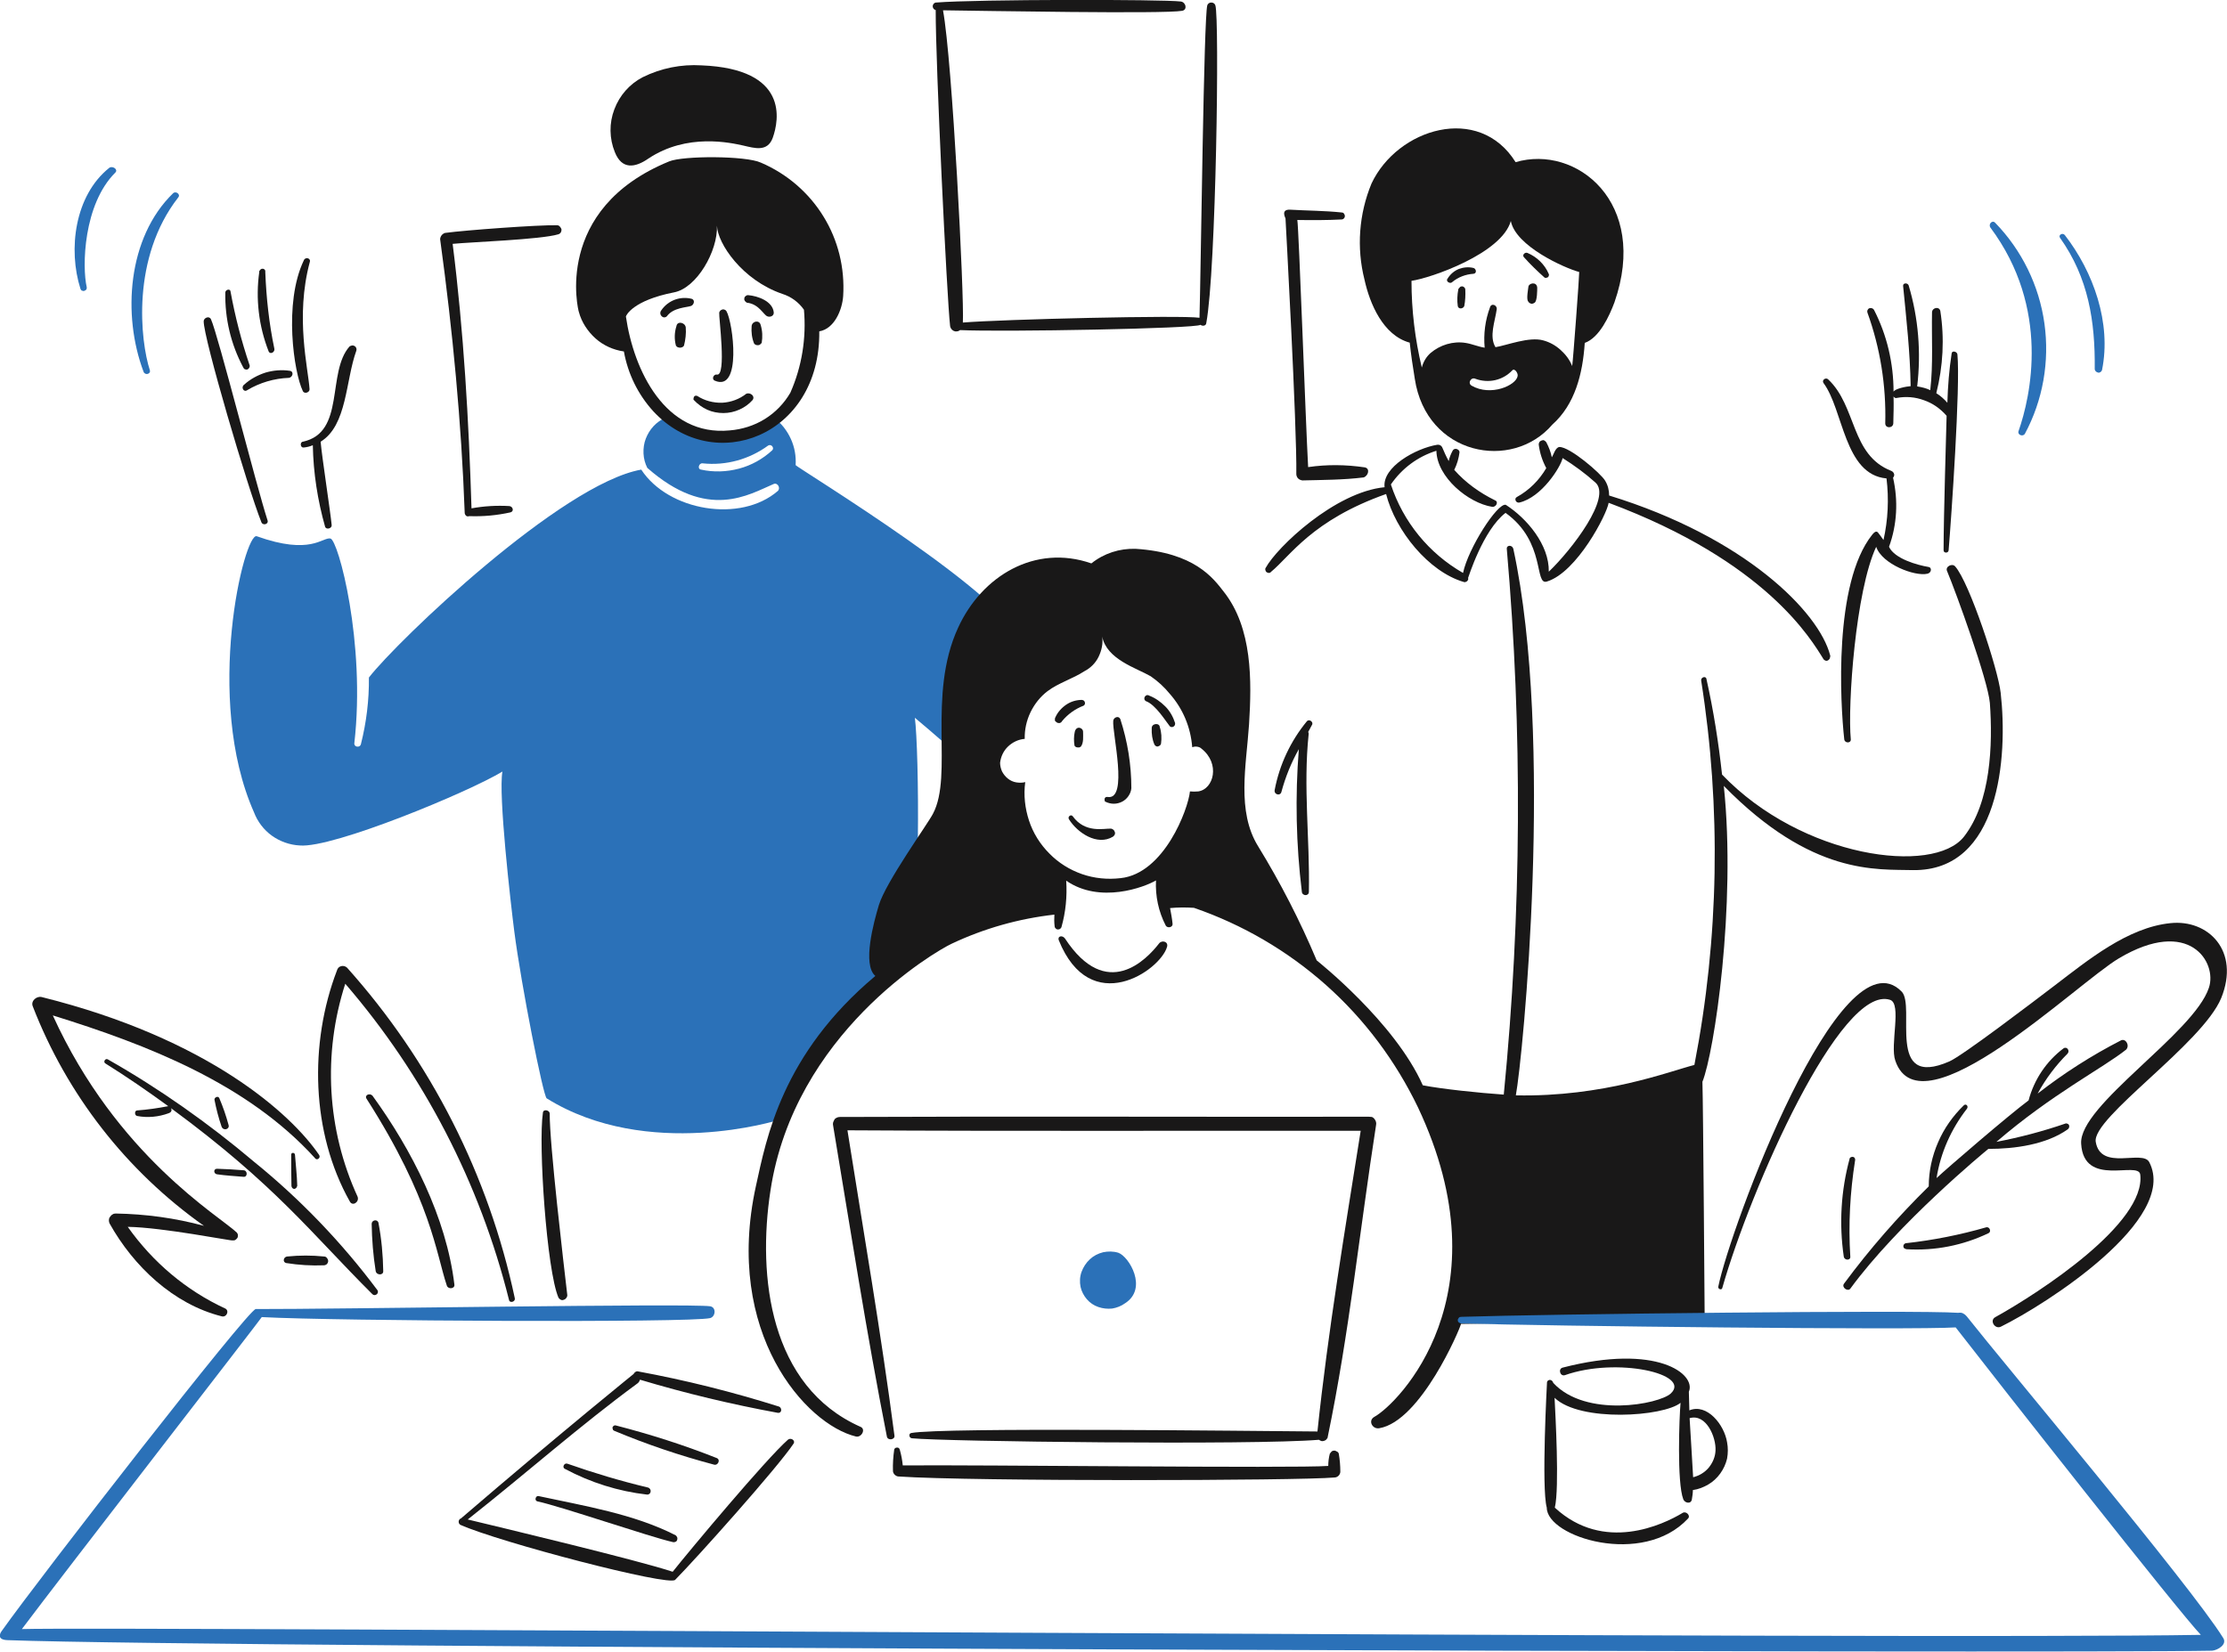 <svg xmlns="http://www.w3.org/2000/svg" xmlns:xlink="http://www.w3.org/1999/xlink" id="Layer_1" x="0px" y="0px" viewBox="0 0 885.6 657" style="enable-background:new 0 0 885.6 657;" xml:space="preserve"><style type="text/css">	.st0{fill:#2B71B8;}	.st1{fill:#191818;}</style><g>	<path class="st0" d="M307.1,179.1c-3.8,3.5-8.3,6-13.2,7.3s-10.1,1.5-15.1,0.4c-1.6-0.2-0.9-2.7,0.6-2.5c9.3,1,18.6-1.6,26.1-7.1  C306.8,176.5,308,178.2,307.1,179.1z M316.4,185c0.2-3.6-0.4-7.1-1.9-10.4s-3.7-6.1-6.5-8.3c-1-0.2-18.2,16.9-43.3-0.2  c-1.8,0.8-3.5,2-4.8,3.4c-1.4,1.5-2.4,3.2-3.1,5s-1,3.9-0.9,5.9c0.1,2,0.6,3.9,1.5,5.7c24,21.2,40.4,10.6,50.3,6.4  c1.6-0.6,2.8,1.7,1.6,2.8c-14.8,12.8-43.5,8-54.3-8.5c-31.6,5.6-96.8,67.9-108.3,82.7c0.1,9-1,17.9-3.2,26.6  c-0.4,1.4-2.7,1.1-2.6-0.4c4.6-40.1-6.4-80.9-9.5-81.5c-3.2-0.6-7.8,6.8-29.3-0.9c-4.9-1.7-21.2,64.5-1.1,109.8  c1.4,3.7,3.9,7,7.1,9.3c3.2,2.3,7.1,3.7,11.1,3.9c13.1,1.2,67.3-21.3,80.6-29.4c-1.7,9,3.3,52.6,4.7,63.5  c2.8,21.7,11.5,65.6,12.9,66.5c40.2,25,92.2,8.6,92.2,8.6s10-26,51.2-68.2c5.5-5.7,4.7-79.5,3-91.8c8,6.6,15.8,13.9,24.1,20.3  c-1-10.3,17.4-45.3,17.4-49.9C405.2,239.6,316.2,185.6,316.4,185z"></path>	<path class="st0" d="M444.7,498.3c-2-0.6-4-0.6-6-0.2c-2,0.5-3.8,1.4-5.3,2.8s-2.6,3.1-3.3,5c-0.7,1.9-0.8,4-0.4,6  c0.4,1.8,1.3,3.5,2.5,4.9s2.8,2.5,4.6,3.1s3.6,0.8,5.5,0.6c1.8-0.3,3.6-1,5.1-2.1C456.6,512.5,449,499.8,444.7,498.3z"></path>	<path class="st1" d="M544.3,444.2c-70.2,0.1-140.2-0.2-210.4,0.1c-0.4,0-0.8,0.1-1.2,0.3c-0.4,0.2-0.7,0.4-0.9,0.8  s-0.4,0.7-0.5,1.1c-0.1,0.4-0.1,0.8,0,1.2c6.9,41.4,13.3,82.7,21.4,123.8c0.4,1.6,3.2,1.2,3-0.4c-5.3-40.6-12.3-81.1-18.7-121.5  c68.1,0.4,136,0.1,204.1,0.2c-6.3,39.8-13,79.6-17.2,119.6c-26.8-0.2-149.1-1.7-161.5,0.6c-1.2,0.2-0.9,2,0.2,2.1  c12.9,1.3,135.4,2.8,161.9,0.6c0.3,0.2,0.6,0.4,1,0.5c0.4,0.1,0.7,0,1.1-0.1c0.3-0.1,0.7-0.3,0.9-0.6c0.3-0.3,0.5-0.6,0.5-1  c8.5-40.9,12.8-82.7,19.2-123.9c0.1-0.4,0.1-0.9,0-1.3s-0.3-0.8-0.6-1.2s-0.6-0.6-1-0.8C545.2,444.3,544.8,444.2,544.3,444.2z"></path>	<path class="st1" d="M532.4,578.3c-0.1-0.4-0.3-0.7-0.7-0.9s-0.7-0.4-1.1-0.4s-0.8,0.1-1.1,0.4s-0.5,0.6-0.7,0.9  c-0.4,1.6-0.6,3.2-0.6,4.8c-13,1-140.3-0.5-169.2-0.2c-0.2-2.1-0.6-4.2-1.2-6.3c-0.1-0.2-0.2-0.5-0.4-0.6c-0.2-0.2-0.5-0.2-0.7-0.2  c-0.3,0-0.5,0.1-0.7,0.2c-0.2,0.2-0.4,0.4-0.4,0.6c-0.4,2.8-0.6,5.7-0.5,8.5c0,0.6,0.3,1.1,0.7,1.5s1,0.7,1.5,0.7  c29.4,2,159.3,1.7,173.4,0.4c0.6,0,1.2-0.3,1.6-0.7c0.4-0.4,0.7-1,0.7-1.6C533,583,532.8,580.7,532.4,578.3z"></path>	<path class="st1" d="M313.3,572.7c-8.8,7.8-38.8,43.7-45.8,52.5c-13.4-4.5-68.2-17.6-81.5-20.8c24.4-19.3,44.2-37,67.6-54.2  c0.4-0.3,0.7-0.8,0.9-1.4c18,5.4,36.4,9.8,54.9,13.2c1.6,0.1,1.6-2,0.4-2.5c-18.4-5.8-37.1-10.5-56.1-14c-0.4-0.1-0.7,0-1,0.2  c-0.3,0.2-0.6,0.5-0.7,0.8c2.1-1.7-27.6,22.2-68.7,57.5c-0.2,0.1-0.5,0.2-0.6,0.4s-0.3,0.5-0.3,0.7s0,0.5,0.1,0.8  c0.1,0.2,0.3,0.4,0.5,0.6c15.4,6.9,83.3,24.7,85.5,21.9c8.6-8.7,40.7-44.6,47.1-54.2C316.4,572.9,314.4,571.7,313.3,572.7z"></path>	<path class="st1" d="M213.7,597.2c9.1,1.9,44.9,14.2,53.9,16.2c0.4,0.1,0.7,0,1-0.1s0.6-0.4,0.7-0.8c0.1-0.3,0.1-0.7,0-1  c-0.1-0.3-0.4-0.6-0.6-0.8c-16.6-8.5-36.4-11.7-54.5-15.6C213,594.8,212.4,596.9,213.7,597.2z"></path>	<path class="st1" d="M224.7,584.3c10.1,5.4,21.2,8.9,32.6,10.2c1.7,0.1,2-2.3,0.4-2.8c-10.9-2.6-21.6-5.8-32.1-9.5  C224.3,581.8,223.4,583.8,224.7,584.3z"></path>	<path class="st1" d="M244.2,569.1c12.9,5.4,26.2,9.9,39.8,13.5c1.5,0.4,2.6-1.9,1.1-2.6c-13.1-5.2-26.6-9.5-40.2-13  c-0.3-0.1-0.6,0-0.8,0.1c-0.2,0.1-0.4,0.4-0.5,0.6c-0.1,0.3,0,0.5,0.1,0.8C243.7,568.8,244,569,244.2,569.1z"></path>	<path class="st1" d="M425.1,325.9c3.3,5.3,11.2,10.7,17.5,6.9c0.3-0.2,0.5-0.5,0.7-0.8c0.1-0.3,0.2-0.7,0-1.1  c-0.1-0.3-0.3-0.7-0.6-0.9c-0.3-0.2-0.6-0.4-1-0.4c-2.7-0.1-10.2,1.9-15.1-4.9C425.9,323.7,424.4,324.9,425.1,325.9z"></path>	<path class="st1" d="M439.6,318.9c1,0.5,2.2,0.8,3.3,0.8c1.2,0,2.3-0.3,3.3-0.8c1-0.5,1.9-1.3,2.5-2.2c0.7-1,1.1-2,1.2-3.2  c0-9.3-1.5-18.6-4.4-27.5c-0.7-1.5-2.7-0.6-2.8,0.7c-0.5,4.7,6.2,31.8-2.3,30.3c-0.2,0-0.5,0-0.7,0.1c-0.2,0.1-0.3,0.3-0.4,0.5  s-0.1,0.5,0,0.7C439.2,318.6,439.4,318.8,439.6,318.9z"></path>	<path class="st1" d="M458,289.7c-0.1,2.2,0.2,4.5,1.1,6.5c0.1,0.2,0.3,0.4,0.6,0.6c0.2,0.1,0.5,0.2,0.8,0.1s0.5-0.2,0.8-0.4  c0.2-0.2,0.3-0.4,0.4-0.7c0.3-2.2,0.2-4.5-0.5-6.6C461.1,287.4,457.9,287.7,458,289.7z"></path>	<path class="st1" d="M427.3,296.6c0.1,0.2,0.3,0.4,0.5,0.5c0.2,0.1,0.4,0.2,0.7,0.2c0.2,0,0.5,0,0.7,0c0.2-0.1,0.4-0.2,0.6-0.3  c1.2-1.5,0.9-4.1,0.9-5.9c0-1.7-2.7-2.6-3.3,0C427,292.9,427,294.8,427.3,296.6z"></path>	<path class="st1" d="M422.3,286.9c2.3-2.8,5.2-4.9,8.6-6.2c0.2-0.1,0.4-0.3,0.5-0.6s0.1-0.5,0-0.8c-0.1-0.2-0.2-0.5-0.4-0.6  c-0.2-0.2-0.5-0.2-0.7-0.3c-2.2,0-4.4,0.6-6.3,1.9s-3.4,3-4.3,5c-0.1,0.2-0.2,0.4-0.2,0.6c0,0.2,0,0.4,0,0.6c0,0.2,0.1,0.4,0.3,0.5  s0.3,0.3,0.5,0.4s0.4,0.2,0.6,0.2c0.2,0,0.4,0,0.6,0c0.2-0.1,0.4-0.2,0.5-0.3S422.2,287.1,422.3,286.9z"></path>	<path class="st1" d="M455.7,278.9c3.9,1.4,8,8.2,9.5,10c0.2,0.2,0.5,0.3,0.7,0.3c0.3,0,0.5,0,0.8-0.2s0.4-0.4,0.5-0.6  c0.1-0.2,0.1-0.5,0.1-0.8c-0.8-2.5-2.1-4.8-3.9-6.6s-4-3.4-6.4-4.3C455.6,275.8,454.2,278,455.7,278.9z"></path>	<path class="st1" d="M421,373.9c12.6,31.4,40.5,12.1,43.1,2.7c0.6-2.1-2.1-2.8-3.2-1.3c-4.8,6.2-20.8,23.3-37.4-2  C422.5,371.9,420.5,372.3,421,373.9z"></path>	<path class="st1" d="M682.2,577c-0.1,2.5-1.1,4.8-2.7,6.8c-1.6,1.9-3.8,3.2-6.2,3.8c-0.2-4.2-1.2-19.8-1.4-23.5  C678.5,562.2,682.5,571.7,682.2,577L682.2,577z M686.8,573.7c-1.1-7-8-15.6-15-12.7c-0.1-2.5-0.1-4.9-0.2-7.4  c3-7-12.6-19.3-50.2-9.6c-1.9,0.5-1,3.6,0.9,3c20.7-7.3,50.5-0.5,42.1,7.3c-4.7,4.3-33.7,9.8-46.7-4.2c-0.5-1.6-2.1-1.5-2.5-0.4  c0,0-2.3,42.2-0.1,50c0,11.7,38.2,23.7,56.2,4.3c1.1-1.2-0.9-3.1-2.2-2.2c-7.8,4.7-31.3,15.9-50.8-2.1c1.9-7.9,0.2-37.4-0.1-43.7  c10.2,9.8,43.3,7.5,50.1,2c-0.5,5.4-1.5,31.8,1.1,38.4c0.6,1.5,3.1,2,3.4,0c0.2-1.2,0.4-2.5,0.4-3.7c2.2-0.3,4.2-1.1,6.1-2.2  c1.9-1.1,3.5-2.6,4.8-4.4c1.3-1.8,2.2-3.8,2.7-5.9C687.2,578,687.2,575.8,686.8,573.7z"></path>	<path class="st1" d="M519.7,286.9c-6.5,7.9-10.9,17.3-12.8,27.3c-0.4,1.9,2.3,2.6,2.7,0.7c1.6-5.9,3.9-11.6,6.9-16.9  c-1.5,18.9-1.1,37.9,1.2,56.7c0.1,1.7,2.8,1.9,2.8,0c0.4-21-2.3-41.7-0.1-62.6c0-0.1,0-0.3,0-0.5s-0.1-0.3-0.2-0.4  c0.5-1,1-1.9,1.5-2.8C522.5,287.3,520.7,285.8,519.7,286.9z"></path>	<path class="st1" d="M607.8,114c-0.1,1-0.9,5-0.1,5.9c0.1,0.2,0.3,0.4,0.5,0.6c0.2,0.1,0.5,0.2,0.7,0.3s0.5,0,0.8-0.1  c0.2-0.1,0.5-0.2,0.7-0.4c0.9-0.9,0.9-4.9,0.9-5.9C611.1,111.9,608,112.6,607.8,114z"></path>	<path class="st1" d="M579.9,115.2c-0.4,2.1-0.5,4.4-0.2,6.5c0.2,1.4,2.2,1.2,2.6,0c0.4-2.1,0.5-4.3,0.4-6.5c0-0.4-0.2-0.7-0.4-0.9  s-0.6-0.4-0.9-0.4s-0.7,0.1-0.9,0.4S579.9,114.8,579.9,115.2z"></path>	<path class="st1" d="M577.5,112.2c2.4-2,5.4-3.1,8.5-3.3c1.4-0.2,1-2,0-2.3c-2-0.5-4-0.3-5.9,0.4c-1.9,0.8-3.4,2.1-4.5,3.9  C574.8,111.9,576.7,113.1,577.5,112.2z"></path>	<path class="st1" d="M606.1,102.4c2.5,2.8,5.3,5.5,8.1,8c0.2,0.1,0.4,0.2,0.7,0.1s0.5-0.1,0.6-0.2c0.2-0.1,0.3-0.3,0.4-0.6  s0.1-0.5,0-0.7c-1.6-3.8-4.7-6.8-8.5-8.4C606.4,100.2,605.1,101.5,606.1,102.4z"></path>	<path class="st1" d="M778.4,141c-0.1-1.2-2.2-1.7-2.3-0.4c-1,6.5-1.5,13-1.7,19.6c-1.3-1.5-2.8-2.8-4.4-3.8  c2.7-10.7,3.3-21.8,1.6-32.7c-0.4-1.9-3.2-1.4-3.3,0.5c-0.2,10.3,0.5,20.6-0.7,31c-1.6-0.8-3.4-1.2-5.2-1.5  c1.6-13.5,0.5-27.2-3.4-40.2c-0.4-1.1-2.3-1-2.2,0.2c1.3,13.3,2.8,26.5,3,39.9c-1.7,0.1-6.2,1-6.8,2.2c0-11.3-2.6-22.5-7.8-32.6  c-0.2-0.3-0.5-0.5-0.8-0.6s-0.7-0.1-1,0c-0.3,0.1-0.6,0.4-0.7,0.7c-0.2,0.3-0.2,0.6-0.1,1c5.1,14.1,7.5,29.1,7.1,44.1  c0,2.1,3.1,2,3.2,0c0.1-3.6,0.2-7.1,0.1-10.7c0.1,0.2,0.3,0.4,0.5,0.5c0.2,0.1,0.5,0.2,0.7,0.1c3.7-0.7,7.4-0.4,10.9,0.9  c3.5,1.2,6.6,3.4,9,6.2c-0.1,4.5-1.2,40.2-1.2,53.5c0,1.2,1.9,1.2,2,0C776,205.5,779.6,153.8,778.4,141z"></path>	<path class="st1" d="M766.8,225.5c-4.2-0.7-13.4-3.2-15.6-8c3.2-8.8,3.7-18.3,1.6-27.5c0.2-0.2,0.3-0.4,0.4-0.7  c0.1-0.3,0.1-0.5,0-0.8c-0.1-0.3-0.2-0.5-0.4-0.7c-0.2-0.2-0.4-0.4-0.7-0.5c-16.2-6.3-13.7-25.7-25.1-36.4  c-0.9-0.9-2.6,0.2-1.9,1.4c8,10.6,8.2,36.5,25.1,38c1,8.2,0.6,16.5-1.2,24.5c-0.7-1-1.4-2-2.2-3c-0.5-0.5-1.1-0.6-2.3,0.9  c-15.4,19.3-12.7,67.1-11.1,81.4c0.2,1.6,2.7,1.6,2.6,0c-1.3-13.7,1.9-59.1,10.1-76.6c2.3,6.9,15.4,11.9,20.4,10.7  C768.2,227.8,768.3,225.6,766.8,225.5z"></path>	<path class="st0" d="M793.4,88.6c-1.1-1.2-2.8,0.5-1.9,1.9c24,32.2,16,67.3,11.2,81c-0.5,1.5,1.7,2.3,2.5,1.1  c7.2-13.4,9.9-28.8,7.8-43.9S804,99.5,793.4,88.6z"></path>	<path class="st0" d="M821.1,93.5c-0.9-1.1-2.7,0-1.9,1.1c11.3,15.9,14,33.2,13.8,52.2c0,0.3,0.2,0.7,0.4,0.9s0.5,0.4,0.9,0.5  s0.7,0,1-0.2s0.5-0.5,0.6-0.8C839.7,128.5,832.5,108.2,821.1,93.5z"></path>	<path class="st1" d="M727.8,260.7c-4.4-17.2-33.8-47-87.9-63.6c0-2.1-0.5-4.1-1.6-5.9c-1.6-2.8-14-13.5-18.2-13.4  c-1.6,0.2-2.3,3.1-3,4.1c-0.4-2.1-1.2-4.1-2.2-6c-0.2-0.3-0.5-0.5-0.8-0.7s-0.7-0.1-1,0c-0.3,0.1-0.7,0.3-0.9,0.6s-0.3,0.6-0.3,1  c0.4,3.3,1.4,6.4,3,9.4c-2.8,4.8-6.8,8.8-11.7,11.5c-1.2,0.6-0.4,2.5,1,2.2c8.9-2.1,16.4-14.1,17.2-17.7c4.6,2.9,9,6.1,13,9.7  c6.7,5.8-9.3,26.7-18.5,35.5c0.2-10.7-8.7-21.2-17.1-26.6c-3.3-0.9-15,17.4-17,27.1c-13.6-7.8-23.8-20.3-28.7-35.2  c4.4-6.4,10.7-11.1,18.1-13.4c0.2,10.5,12.7,20.8,22.2,22.3c1.5,0.2,2.7-2,1.1-2.6c-6.1-3-11.7-7-16.2-12.1c1.1-2.2,1.8-4.6,2.1-7  c0-0.3-0.1-0.6-0.3-0.8s-0.5-0.4-0.8-0.5s-0.6-0.1-0.9,0c-0.3,0.1-0.5,0.3-0.7,0.6c-0.7,1.3-1.3,2.7-1.6,4.2  c-1-1.8-1.8-3.6-2.6-5.5c-0.2-0.4-0.4-0.6-0.8-0.8c-0.3-0.2-0.7-0.2-1.1-0.2c-8.6,1.4-22,8.9-21,16.9  c-19.7,1.9-42.8,23.8-47.3,32.1c-0.2,0.3-0.2,0.6-0.1,0.9s0.2,0.6,0.5,0.8s0.6,0.3,0.9,0.3c0.3,0,0.6-0.1,0.8-0.4  c7.8-6.4,16.2-20.5,45.8-31c3.7,14.6,16.9,30.9,30.9,35c0.2,0.1,0.5,0.1,0.7,0s0.4-0.2,0.6-0.3c0.2-0.2,0.3-0.4,0.4-0.6  s0.1-0.5,0-0.7c0.1-0.1,5.9-19,14.9-25.9c16.2,11.6,11.3,29.1,16.5,27.3c11.9-3.7,23.8-26.7,24.5-31.3  c62.7,23.4,80.6,54.4,85.5,62.3c0.2,0.2,0.5,0.4,0.8,0.5s0.7,0,0.9-0.1s0.5-0.4,0.7-0.7C727.8,261.3,727.9,261,727.8,260.7z"></path>	<path class="st1" d="M106.4,207c-4.4-13.5-19.7-73.9-22.5-80c-0.7-1.5-2.8-0.6-2.9,0.7c-0.2,6.4,17.6,66.7,22.9,79.9  C104.4,209.2,106.9,208.6,106.4,207z"></path>	<path class="st1" d="M89.6,116.3c-0.2,10.4,2.2,20.6,7.1,29.8c0.1,0.2,0.2,0.3,0.3,0.5s0.3,0.2,0.5,0.3c0.2,0.1,0.4,0.1,0.5,0.1  c0.2,0,0.4,0,0.5-0.1s0.3-0.2,0.4-0.3c0.1-0.1,0.2-0.3,0.3-0.5c0.1-0.2,0.1-0.4,0.1-0.5c0-0.2,0-0.4-0.1-0.5  c-3.2-9.5-5.7-19.2-7.5-29C91.7,114.7,89.7,115.1,89.6,116.3z"></path>	<path class="st1" d="M103.1,108.2c-1.5,10.6-0.2,21.5,3.7,31.5c0.6,1.5,2.6,0.4,2.3-1c-2.1-10-3.2-20.2-3.6-30.4c0-0.2,0-0.4,0-0.5  c0-0.2-0.1-0.3-0.2-0.5c-0.1-0.1-0.2-0.2-0.4-0.3s-0.3-0.1-0.5-0.1c-0.2,0-0.4,0-0.5,0.1c-0.2,0.1-0.3,0.2-0.4,0.3  s-0.2,0.3-0.3,0.4C103.1,107.8,103,108,103.1,108.2z"></path>	<path class="st1" d="M120.8,103.6c-8.1,17-3.9,44.6-0.4,51.9c0.6,1.4,2.8,0.6,2.7-0.7c-0.5-8.1-5.8-28.7,0.1-50.6  C123.7,102.7,121.4,102,120.8,103.6z"></path>	<path class="st1" d="M98.3,155.2c5-3,10.8-4.7,16.6-4.9c1.5-0.2,2.1-2.5,0.4-2.8c-3.3-0.5-6.6-0.2-9.7,0.7c-3.1,1-6.1,2.6-8.5,4.8  C95.7,154,96.9,156.2,98.3,155.2z"></path>	<path class="st1" d="M139,137.8c-9.2,10.4-1.5,34.3-18.6,37.9c-1.2,0.2-1,2.5,0.4,2.3c1.2-0.1,2.4-0.4,3.6-0.9  c0.2,11,1.9,21.9,4.9,32.5c0.5,1.2,2.7,0.6,2.6-0.7c-0.5-5.3-3.9-27.3-4.4-33.2c10.6-6.5,9.9-24.4,14.2-36.2c0.1-0.3,0.1-0.7,0-1  s-0.3-0.6-0.6-0.8c-0.3-0.2-0.6-0.3-1-0.3C139.6,137.5,139.3,137.6,139,137.8z"></path>	<path class="st0" d="M70.9,78.5c1-1.2-1-2.7-2.1-1.6c-18.1,17.6-20.2,48.5-11.7,71c0.6,1.5,2.9,0.9,2.5-0.6  C55.8,135.6,52.1,102.6,70.9,78.5z"></path>	<path class="st0" d="M43.4,66.8c-13.7,11-16.4,32.4-11.4,48.1c0.1,0.3,0.3,0.6,0.6,0.7c0.3,0.1,0.6,0.2,0.9,0.1  c0.3-0.1,0.6-0.3,0.8-0.5c0.2-0.3,0.2-0.6,0.2-0.9c-1.9-8.2-1.4-33,11.4-45.7C47.1,67.3,44.6,65.8,43.4,66.8z"></path>	<path class="st1" d="M215.9,442.6c-1.9,12.5,1.5,62.8,6.2,73.6c0.2,0.3,0.5,0.6,0.9,0.8s0.8,0.2,1.2,0c0.4-0.1,0.7-0.3,1-0.7  s0.4-0.7,0.4-1.1c-1.4-12.1-7.1-60.2-7-72.4C218.4,441.5,216,441.1,215.9,442.6z"></path>	<path class="st1" d="M276,159.2c1.5,1.6,3.3,2.9,5.3,3.8c2,0.9,4.2,1.3,6.4,1.3c2.2,0,4.4-0.5,6.4-1.4c2-0.9,3.8-2.2,5.2-3.8  c1.1-1.6-1-3.1-2.5-2.5c-2.8,2.2-6.1,3.4-9.6,3.6c-3.5,0.1-7-0.8-9.9-2.7c-0.2-0.1-0.5-0.1-0.7-0.1s-0.5,0.2-0.6,0.4  s-0.2,0.5-0.2,0.7C275.7,158.8,275.8,159.1,276,159.2z"></path>	<path class="st1" d="M284.2,151.4c10.9,4.8,7.3-23.1,4.7-27.6c-0.2-0.3-0.4-0.5-0.7-0.6s-0.6-0.2-0.9-0.1s-0.6,0.2-0.8,0.4  c-0.2,0.2-0.4,0.5-0.5,0.8c-0.2,1.9,3,25.4-0.9,24.7C283.9,148.7,282.8,150.7,284.2,151.4z"></path>	<path class="st1" d="M298.9,129.7c-0.2,2.4,0.1,4.8,1,7c0.2,0.2,0.5,0.4,0.7,0.5c0.3,0.1,0.6,0.1,0.9,0.1s0.6-0.1,0.8-0.3  c0.2-0.2,0.4-0.4,0.6-0.6c0.4-2.4,0.3-4.8-0.4-7.1C302,127.1,299.1,127.7,298.9,129.7z"></path>	<path class="st1" d="M269,129.7c-0.8,2.5-0.9,5.2-0.2,7.8c0.2,0.2,0.4,0.5,0.7,0.6c0.3,0.1,0.6,0.2,0.9,0.2s0.6-0.1,0.9-0.2  c0.3-0.1,0.5-0.4,0.7-0.6c0.6-2.4,0.9-4.8,0.7-7.3C272.4,128.2,269.3,127.6,269,129.7z"></path>	<path class="st1" d="M265.2,125.8c2.5-3.5,8-3.5,9.6-4.1c1.1-0.4,1.7-2.2,0.4-2.8c-2.2-0.6-4.6-0.5-6.8,0.3  c-2.2,0.8-4.1,2.3-5.4,4.2C261.7,125,263.7,127.2,265.2,125.8z"></path>	<path class="st1" d="M297,120.4c4.8,0.5,6.6,4.8,8.1,5.4c1.1,0.5,2.7-0.1,2.6-1.5c-0.4-4.5-6.4-6.6-10.2-6.9c-0.4,0-0.7,0.1-1,0.4  c-0.3,0.2-0.5,0.5-0.5,0.9c-0.1,0.4,0,0.7,0.2,1C296.4,120,296.7,120.2,297,120.4z"></path>	<path class="st1" d="M314.3,156.2c-2.5,4.3-6,7.9-10.2,10.5c-4.2,2.6-9,4.1-13.9,4.5c-25.7,2.5-38.2-23.9-41.3-45.3  c0.1-0.5,2.8-6.4,19.1-9.6c9.1-1.7,17.5-16.5,17.1-26.5c0.3,7.1,10,21.6,26,27.1c3.5,1.1,6.5,3.3,8.6,6.3  C320.7,134.4,318.9,145.8,314.3,156.2z M302.6,64.7c-6-2.8-31-2.8-36.5-0.5c-46.4,19-36.1,59.6-35.9,59.9c1.1,4.1,3.5,7.7,6.6,10.5  s7.1,4.6,11.3,5.2c1.6,8.9,5.6,17.1,11.7,23.8c24,25.9,66.5,9.9,66-31.8c6-1,9.1-8.5,9.5-14c0.7-11.2-2-22.3-7.9-31.8  C321.6,76.6,312.9,69.1,302.6,64.7z"></path>	<path class="st1" d="M295.6,57.9c4.4,1,9.6,2.7,11.7-3.1c2.5-7,6.5-27.4-28.3-28.8c-8.1-0.5-16.1,1.1-23.4,4.7  c-5.2,2.7-9.2,7.2-11.3,12.8c-2.1,5.5-2,11.6,0.2,17c2.8,7.1,8.1,6.2,13.3,2.6C273.2,52.8,290.6,56.8,295.6,57.9z"></path>	<path class="st1" d="M204.7,516.3c-10.4-48.9-33.4-94.2-66.7-131.4c-0.3-0.3-0.7-0.5-1.1-0.6s-0.8-0.1-1.2,0s-0.8,0.3-1.1,0.6  c-0.3,0.3-0.5,0.7-0.6,1.1c-11.1,29-10.3,64.5,5.1,91.9c1.1,2.1,3.9,0.2,3.1-1.9c-12.2-26.6-13.9-56.8-4.9-84.7  c31.2,36.2,53.5,79.3,65.1,125.7C202.6,518.5,205.1,517.9,204.7,516.3z"></path>	<path class="st1" d="M126.9,459.4c-11.1-16.3-44.1-46.3-110.3-62.8c-2-0.5-4.4,1.5-3.6,3.6c13.6,35.2,37.3,65.6,68.1,87.4  c-11.4-3.1-23.2-4.7-35.1-4.9c-0.5,0-0.9,0.1-1.3,0.4c-0.4,0.2-0.7,0.6-1,1s-0.4,0.9-0.4,1.3c0,0.5,0.1,0.9,0.3,1.3  c9.5,17,25.4,32.1,44.6,36.9c1.9,0.5,3.1-2.2,1.4-3.1c-15.6-7.2-28.9-18.5-38.8-32.5c13.8,0.2,41.5,5.7,41.7,5.4  c0.4,0,0.8,0,1.1-0.2s0.6-0.5,0.8-0.8s0.2-0.7,0.2-1.1c0-0.4-0.2-0.7-0.4-1c-6.9-6.6-47.7-30.4-73.2-86.4  c37.7,11.7,77.3,27.1,104.2,56.7C126,461.9,127.7,460.5,126.9,459.4z"></path>	<path class="st1" d="M145.8,437.1c25.7,40.2,27.6,61.5,31.9,74.3c0.5,1.5,3.2,1.3,3-0.4c-3.2-26.8-17-53.7-32.6-75.2  C146.9,434.6,144.8,435.7,145.8,437.1z"></path>	<path class="st1" d="M152.4,505.6c-0.1-6.4-0.7-12.9-1.9-19.2c-0.4-1.6-2.7-1.1-2.7,0.4c0.1,6.3,0.6,12.6,1.6,18.8  C149.7,507.3,152.5,507.4,152.4,505.6z"></path>	<path class="st1" d="M118.2,471.6c-0.1-4.2-0.6-8.2-0.9-12.3c-0.1-0.9-1.5-1-1.5,0c0,4.2,0,8.2,0.1,12.3c0,0.2,0,0.3,0.1,0.5  s0.1,0.3,0.2,0.4c0.1,0.1,0.2,0.2,0.4,0.3s0.3,0.1,0.4,0.1c0.1,0,0.3,0,0.4-0.1s0.3-0.2,0.4-0.3c0.1-0.1,0.2-0.2,0.2-0.4  C118.2,471.9,118.2,471.8,118.2,471.6z"></path>	<path class="st1" d="M90.9,447.5c-1-3.7-2.2-7.2-3.7-10.7c-0.5-1.1-2.1-0.2-1.9,0.7c0.7,3.6,1.6,7.1,2.8,10.6  C88.8,450,91.4,449.2,90.9,447.5z"></path>	<path class="st1" d="M128.9,499.8c-4.9-0.5-9.8-0.5-14.7,0c-1.4,0.1-2,2.2-0.4,2.6c5,0.8,10,1.1,15,0.9c0.4,0,0.9-0.2,1.2-0.5  s0.5-0.8,0.5-1.2s-0.2-0.9-0.5-1.2C129.8,500,129.3,499.8,128.9,499.8z"></path>	<path class="st1" d="M96.9,465.5c-3.6-0.3-7-0.5-10.6-0.6c-1.5,0-1.4,2,0,2.2c3.4,0.5,7,0.7,10.6,1  C98.5,468.2,98.5,465.6,96.9,465.5z"></path>	<path class="st1" d="M150.1,513.2c-14.2-19-30.7-36.2-49.1-51.1c-18.1-15.3-37.5-29-58.1-40.7c-1-0.6-2,1-1,1.6  c8.5,5.3,16.9,11.1,25,17c-4.1,0.8-8.3,1.4-12.4,1.7c-1.1,0.1-1,2,0,2.2c4.2,0.8,8.5,0.4,12.6-1.1c0.2-0.1,0.4-0.2,0.6-0.3  c0.2-0.2,0.3-0.3,0.4-0.5c0.1-0.2,0.1-0.4,0.1-0.6c0-0.2-0.1-0.4-0.2-0.6c41.7,30.7,55.5,49.5,80.1,74  C149.1,515.8,150.9,514.5,150.1,513.2z"></path>	<path class="st1" d="M735.8,499.8c-0.8-12.8-0.1-25.5,1.9-38.2c0.1-0.3,0-0.6-0.1-0.9c-0.2-0.3-0.4-0.5-0.7-0.5  c-0.3-0.1-0.6,0-0.9,0.1c-0.3,0.2-0.5,0.4-0.5,0.7c-3.4,12.6-4.2,25.8-2.3,38.8C733.4,501.4,736,501.5,735.8,499.8z"></path>	<path class="st1" d="M843.5,413.8c-11.7,6-22.8,13.1-33.2,21.2c3.2-5.9,7.2-11.2,11.9-15.9c1-1.1-0.2-3-1.6-2.1  c-6.8,5.1-11.7,12.4-13.9,20.7c-7.8,5.8-32,26.6-36.6,30.9c1.6-10.1,5.8-19.5,12.1-27.6c0.7-1-0.4-2.2-1.3-1.3  c-4.3,4.2-7.8,9.1-10.2,14.7c-2.4,5.5-3.7,11.5-3.7,17.5c-12.2,12-23.5,24.9-33.7,38.7c-1.1,1.5,1.5,3.3,2.5,2  c19-26,53.5-54.5,54.9-55.6c10.5,0,23-1.7,31.6-7.8c0.2-0.2,0.4-0.4,0.5-0.7c0.1-0.3,0.1-0.6,0-0.9c-0.1-0.3-0.3-0.5-0.6-0.6  c-0.3-0.1-0.6-0.2-0.8-0.1c-9,3.1-18.1,5.5-27.5,7.3c22.2-19.1,42.3-29.3,51.6-36.7C847,415.9,845.4,413,843.5,413.8z"></path>	<path class="st1" d="M758.1,496.9c11.3,0.7,22.5-1.5,32.7-6.4c1.2-0.6,0.4-2.7-1-2.3c-10.4,3-21,5.1-31.8,6.3  c-0.3,0-0.6,0.2-0.8,0.4s-0.3,0.5-0.3,0.8s0.1,0.6,0.3,0.8C757.5,496.7,757.8,496.8,758.1,496.9z"></path>	<path class="st1" d="M483.3,2.1c-0.1-0.3-0.3-0.6-0.6-0.8s-0.6-0.3-1-0.3s-0.7,0.1-1,0.3s-0.5,0.5-0.6,0.8  c-1.4,4.8-2.5,103.5-3.1,124.3c-7.1-1.1-78.4,0.6-94.1,1.9c0.6-10-4.2-104.4-7.9-124.2c15.6,0.2,88.1,1.5,95.1,0.2  c2.2-0.4,1.5-3.4-0.5-3.7c-7.5-0.9-81.1-0.9-97.2,0.4c-0.4,0-0.7,0.1-1,0.4c-0.3,0.2-0.4,0.6-0.5,1c0,0.4,0.1,0.7,0.3,1  c0.2,0.3,0.5,0.5,0.9,0.6c-0.1,20.7,4.5,115.1,5.7,125.4c0,0.5,0.2,0.9,0.4,1.3c0.3,0.4,0.6,0.7,1,0.9s0.9,0.3,1.3,0.2  c0.5,0,0.9-0.2,1.3-0.5c16.8,0.8,94.2-0.6,95.6-2.1c0.7,0.6,2.2,0.5,2.3-0.7C483.6,107.7,485,6.8,483.3,2.1z"></path>	<path class="st1" d="M221.5,89.6c-7.3-0.2-36.8,2-44.1,3c-0.4,0-0.7,0.1-1,0.3c-0.3,0.2-0.6,0.4-0.8,0.7c-0.2,0.3-0.4,0.6-0.5,1  c-0.1,0.4-0.1,0.7,0,1.1c4.9,35.8,8.4,72.4,9.7,108.4c0,0.2,0.1,0.4,0.2,0.6c0.1,0.2,0.3,0.4,0.4,0.5c0.2,0.1,0.4,0.2,0.6,0.2  c0.2,0,0.4,0,0.6-0.1c5.5,0.2,11-0.3,16.4-1.5c1.5-0.4,1-2.3-0.4-2.5c-5.1-0.3-10.1,0-15.1,0.9c-1.1-35.2-3.1-70.3-7.5-105.2  c6.8-0.7,35.1-1.7,42-3.8c0.4-0.1,0.8-0.4,1-0.7c0.2-0.4,0.3-0.8,0.3-1.2c-0.1-0.4-0.3-0.8-0.6-1.1  C222.3,89.7,221.9,89.6,221.5,89.6z"></path>	<path class="st1" d="M542.7,185.9c-7.5-1.1-15-1.2-22.5-0.1c-1-18.3-3.7-94.8-4.3-98.3c5.8,0.1,11.7,0.1,17.5-0.2  c0.4,0,0.7-0.1,1-0.4s0.4-0.6,0.4-1c0-0.4-0.2-0.7-0.4-1s-0.6-0.4-1-0.4c-6.8-0.7-13.7-0.7-20.5-1.1c-3.7-0.1-1.7,3.3-1.7,3.5  s4.6,83.2,4.3,101.7c0,0.6,0.3,1.3,0.7,1.7c0.5,0.5,1.1,0.7,1.7,0.8c8.1-0.2,16.4-0.2,24.4-1.2  C544.2,189.2,544.9,186.3,542.7,185.9z"></path>	<path class="st1" d="M625.2,145.6c-1-2.5-2.6-4.6-4.6-6.4c-2-1.8-4.3-3.1-6.9-3.8c-5.6-1.6-14.6,2-19,2.7  c-2.6-4.3-0.2-10.1,0.5-15.1c0.2-1.7-2.2-2.6-2.7-0.7c-1.9,5.1-2.6,10.6-2.1,16c-2.6-0.4-5-1.5-7.6-1.9c-2.5-0.4-5-0.2-7.4,0.5  s-4.6,1.9-6.5,3.5c-1.7,1.5-2.9,3.5-3.5,5.8c-2.7-11.3-4.1-22.8-4.1-34.5c7.4-1,35.9-10.8,39.5-23.8c1.9,10,21.3,18.7,27.2,20.3  C628.1,109,625.5,144.2,625.2,145.6z M603.5,149.6c-0.6,3.7-10.7,8.2-18.3,3.8c-1.7-1-0.2-3.6,1.6-2.7c2.5,0.9,5.2,1.1,7.8,0.5  s4.9-1.9,6.8-3.9C602.3,146.3,603.8,148.5,603.5,149.6z M602.7,64.5c-14.6-23.4-47-13.4-57.3,8.5c-5,12.1-6,25.5-2.8,38.2  c2.1,9.6,7.4,22.2,18,25.1c0.5,4.7,1.2,9.5,2,14.3c4.6,30.6,38.7,37,54.7,18.3c9-8,12.1-20.2,12.9-32.5c5.9-2.1,9.8-10.8,11.8-16.1  C655.9,80.5,626.8,57.4,602.7,64.5z"></path>	<path class="st1" d="M863.1,367.2c-17,1.7-32.9,14.8-45.9,24.7c-9.3,7.1-36.9,28.1-42,30.3c-25.6,11.2-13.2-22-19-27.8  c-24.2-24.7-68.2,94.2-72.9,117.4c-0.2,1,1.4,1.5,1.6,0.5c11.2-39.4,47.1-120.9,66.7-114.6c4.8,1.5-0.1,18,2.1,24.2  c10.1,29.7,72.2-30.8,88.9-40.7c28.1-16.7,39.2,1.7,35.8,11.7c-6,18.2-51.7,46.7-50.8,62c1,17.7,22.8,6.7,23.5,12.3  c2.3,19.3-39.8,46.8-57.6,56.7c-2.5,1.3-0.2,5,2.2,3.8c18.2-9,70.7-42.7,59-65.4c-2.6-5.2-19.3,3.7-21.3-8.1  c-1.6-9.6,42.3-38.9,49.9-57.2C890.9,378.2,878.1,365.6,863.1,367.2z"></path>	<path class="st1" d="M407.7,311.1c-1.2,0.3-2.4,0.3-3.6,0.1c-1.2-0.2-2.3-0.7-3.3-1.5s-1.7-1.7-2.3-2.8c-0.5-1.1-0.8-2.3-0.8-3.5  c0.3-2.5,1.4-4.8,3.2-6.5c1.8-1.7,4.1-2.8,6.6-3c-0.1-3.6,0.7-7.3,2.3-10.6c1.6-3.3,3.9-6.2,6.8-8.4c4.4-3.3,10-4.9,14.6-7.9  c2.5-1.3,4.5-3.3,5.7-5.8s1.8-5.3,1.4-8c1.8,9.1,13.6,12.5,19.3,15.8c2.9,2,5.4,4.3,7.6,7c5.2,5.9,8.3,13.3,8.9,21.2  c0.6-0.2,1.3-0.3,1.9-0.2c0.7,0.1,1.3,0.3,1.8,0.8c7.5,5.9,4.9,16.1-1.3,17c-1.1,0.1-2.2,0.1-3.3,0c-0.7,7.1-10.3,32.7-27.6,34.5  c-5.2,0.6-10.4,0.1-15.3-1.6c-4.9-1.7-9.4-4.5-13-8.2c-3.7-3.7-6.5-8.2-8.1-13.1C407.6,321.5,407,316.3,407.7,311.1z M795.6,275.6  c-1-9.2-12.4-43.9-18.1-50.3c-1.2-1.4-4.1,0.1-3.2,1.9c3.6,8.6,16.2,43.3,17,52.4c1.2,16.6,0.4,39.5-10.3,53.2  c-12.1,15.4-64.4,8.5-96.2-24.7c-1.4-12.8-3.4-25.5-6.2-38c-0.2-1.4-2.3-0.7-2.1,0.6c8,50.7,7.1,102.5-2.7,152.9  c-10.1,2.6-36.1,12.8-71,12.1c2.8-15.1,15.3-142-1-217.4c-0.4-1.6-2.7-1.6-2.6,0c6.3,72.3,5.9,144.9-1.2,217.1  c-10.1-0.7-24.4-2.2-32.2-3.7c-11.2-25.2-42-49.5-42.2-49.7c-6.6-15.7-14.4-30.9-23.3-45.4c-8.6-13.9-4.7-32.1-3.6-48.4  c1.1-17.4,1.4-38.4-10.1-52.9c-4.2-5.4-11.6-15.5-35-17c-6.4-0.2-12.6,1.8-17.6,5.8c-22.4-7.8-43.6,5-53,25.6  c-12.4,26.9-1.8,58.6-10,74c-2.1,4.1-18.7,27.1-21.5,36.3c-2,6.7-6.7,23.7-1.4,28.2c-37.3,31.3-43.3,64.6-47.5,83.6  c-12.8,58.5,19.9,94.8,39.8,99.6c2.2,0.5,4.1-3,1.7-3.9c-35.9-16-41-59.6-35.7-94c9.5-62.4,65.2-94.9,72-98.1  c12.9-6.1,26.7-10,40.9-11.6c-0.1,1.5-0.1,3.1,0.1,4.7c0,0.3,0.2,0.6,0.4,0.8c0.2,0.2,0.5,0.4,0.8,0.4c0.3,0,0.6,0,0.9-0.2  s0.5-0.4,0.6-0.7c1.7-6,2.3-12.2,1.9-18.5c13.4,9.3,31.1,2.6,35.7-0.1c-0.3,6.2,1,12.4,3.9,18c0.7,1.1,2.8,0.7,2.7-0.7  c-0.2-2.1-0.6-4.2-1-6.3c3.2-0.3,6.3-0.3,9.5-0.1c19.4,6.7,37.2,17.1,52.5,30.7c15.3,13.6,27.7,30.2,36.6,48.7  c35.2,74.6-7.9,117.9-17.4,123.1c-2.6,1.5-0.7,5,2,4.5c16.5-2.8,32.1-39.5,32.5-41.5c19-0.4,96.9-1.3,96.9-1.3s-0.6-86.7-0.9-95  c4.7-11.6,13.5-70,8.5-117.7c35.1,35.8,60.8,33.1,75.3,33.5C795.2,346.5,798.5,301.2,795.6,275.6z"></path>	<path class="st0" d="M782.1,523.6c-0.4-0.5-0.9-0.9-1.5-1.2s-1.2-0.3-1.9-0.2c-16.1-1.2-164.7,0.5-197.7,1.6  c-0.3,0-0.7,0.1-0.9,0.4s-0.4,0.6-0.4,0.9c0,0.3,0.1,0.7,0.4,0.9s0.6,0.4,0.9,0.4c33,1.1,180.9,2.7,196.7,1.6  c16.1,20.8,89,113.5,97.5,122.3c-110.4,2-834.9-3.4-866.5-2.3c15.5-20.7,95.4-123.8,95.4-124.1c29.5,1.6,170.7,2.3,178.3,0.4  c2.2-0.6,2.5-4.3,0-4.7c-7.8-1.2-150.3,1.2-180.7,1.1c-2.9,0-85.5,106.2-100.9,127.9c-0.1,0.1-2.9,3.6,2.1,3.8  c82,3.1,817.7,5.4,876.8,4.2c2.2-0.2,6.2-2.5,4.3-5.2C871.2,630.8,796.9,542.4,782.1,523.6z"></path></g></svg>